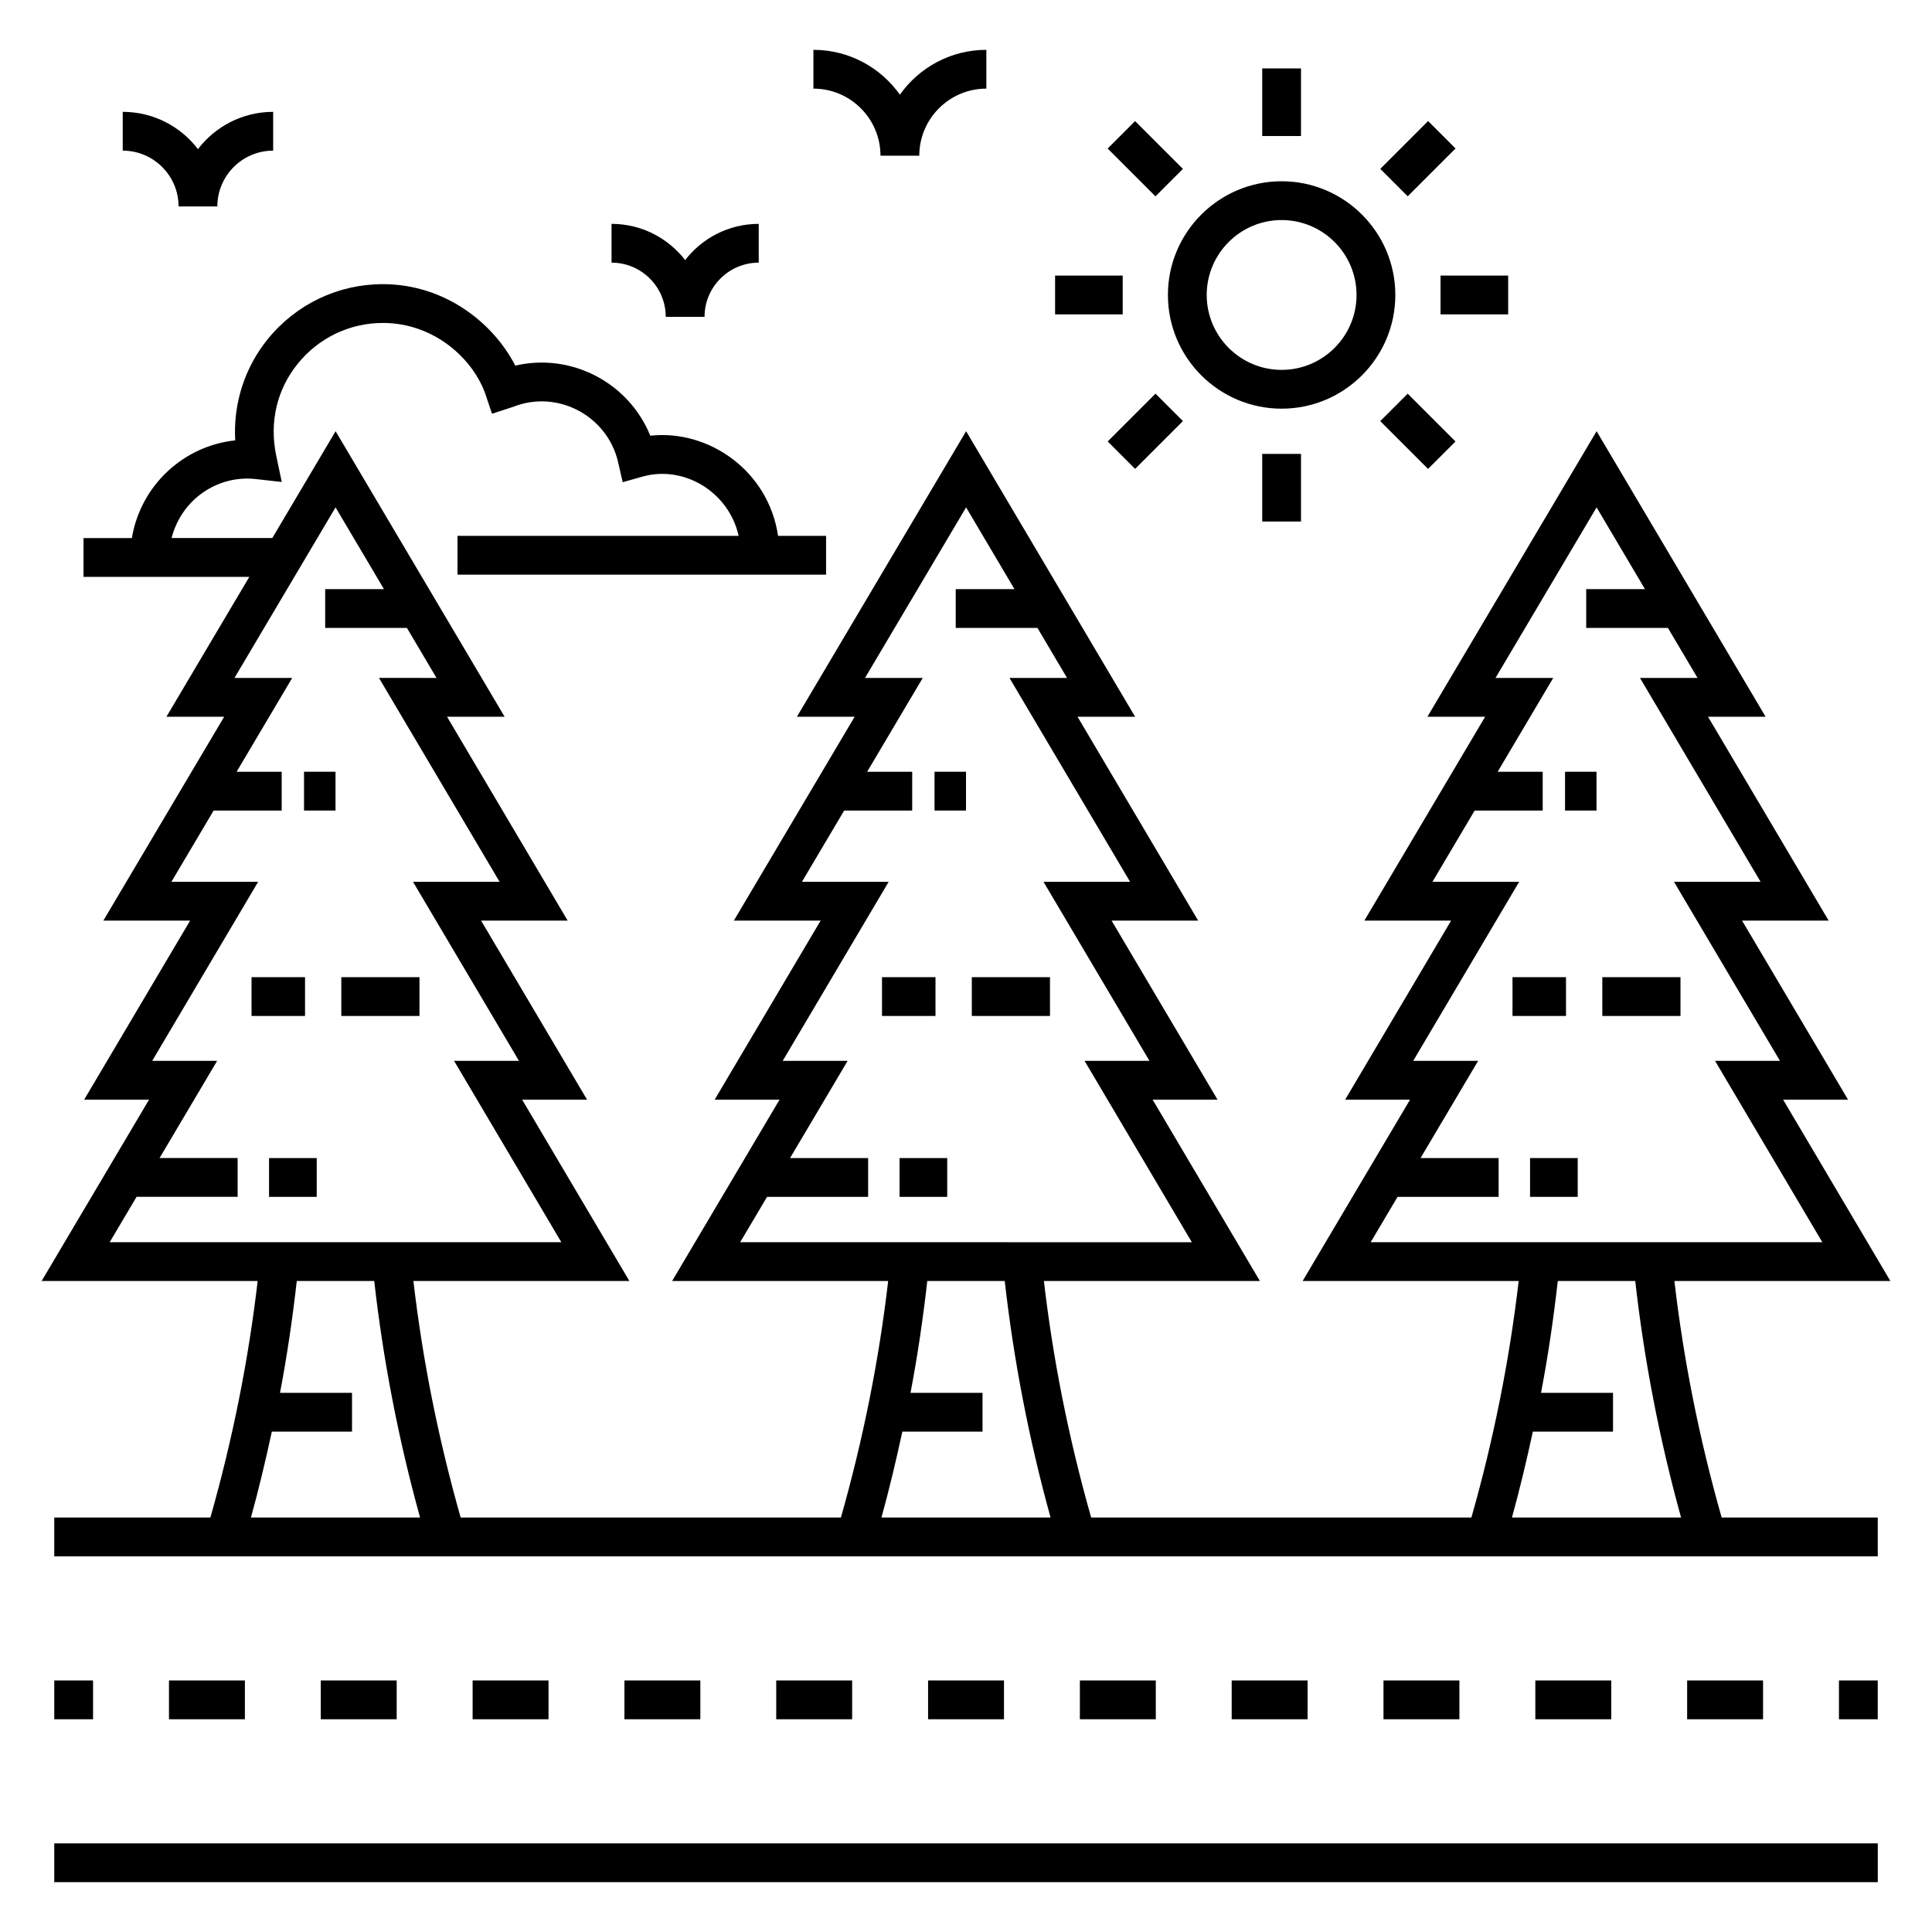 <?xml version="1.0" encoding="UTF-8"?>
<!-- Uploaded to: ICON Repo, www.svgrepo.com, Generator: ICON Repo Mixer Tools -->
<svg fill="#000000" width="800px" height="800px" version="1.1" viewBox="144 144 512 512" xmlns="http://www.w3.org/2000/svg">
 <g>
  <path d="m158.38 589.34h10.281v10.281h-10.281z"/>
  <path d="m550.88 589.34h20.117v10.281h-20.117z"/>
  <path d="m591.11 589.34h20.117v10.281h-20.117z"/>
  <path d="m510.64 589.34h20.117v10.281h-20.117z"/>
  <path d="m188.78 589.34h20.117v10.281h-20.117z"/>
  <path d="m269.25 589.34h20.117v10.281h-20.117z"/>
  <path d="m229.01 589.34h20.117v10.281h-20.117z"/>
  <path d="m470.41 589.34h20.117v10.281h-20.117z"/>
  <path d="m309.48 589.34h20.117v10.281h-20.117z"/>
  <path d="m430.18 589.34h20.117v10.281h-20.117z"/>
  <path d="m349.71 589.34h20.117v10.281h-20.117z"/>
  <path d="m389.95 589.34h20.117v10.281h-20.117z"/>
  <path d="m631.34 589.34h10.281v10.281h-10.281z"/>
  <path d="m158.38 632.51h483.25v10.281h-483.25z"/>
  <path d="m549.48 450.9h12.633v10.281h-12.633z"/>
  <path d="m568.63 402.96h20.715v10.281h-20.715z"/>
  <path d="m544.83 402.96h14.176v10.281h-14.176z"/>
  <path d="m558.75 348.52h8.344v10.281h-8.344z"/>
  <path d="m382.39 450.9h12.633v10.281h-12.633z"/>
  <path d="m401.54 402.96h20.715v10.281h-20.715z"/>
  <path d="m377.74 402.96h14.176v10.281h-14.176z"/>
  <path d="m391.66 348.52h8.344v10.281h-8.344z"/>
  <path d="m212.28 483.48c-2.414 20.805-6.598 41.828-12.523 62.676h-41.379v10.281h483.25v-10.281h-41.371c-5.926-20.84-10.113-41.867-12.523-62.676h57.238l-28.43-48.066h17.203l-28.078-47.445h22.945l-31.969-54.031h15.258l-44.781-75.664-44.836 75.664h15.297l-32.012 54.031h22.996l-28.078 47.445h17.195l-28.473 48.066h57.254c-2.414 20.812-6.598 41.84-12.523 62.676h-100.77c-5.926-20.84-10.113-41.867-12.523-62.676h57.238l-28.43-48.066h17.203l-28.078-47.445h22.945l-31.969-54.031h15.258l-44.781-75.664-44.836 75.664h15.297l-32.012 54.031h22.996l-28.078 47.445h17.195l-28.473 48.066h57.254c-2.414 20.805-6.598 41.828-12.523 62.676h-100.77c-5.93-20.848-10.113-41.875-12.523-62.676h57.238l-28.43-48.066h17.203l-28.078-47.445h22.945l-31.969-54.031h15.258l-44.785-75.664-16.773 28.309-26.699 0.004c2.656-10.355 12.281-16.691 22.141-15.648l7.062 0.785-1.465-6.953c-1.871-8.887 0.164-17.562 5.734-24.426 5.551-6.84 13.762-10.762 22.523-10.762 13.715 0 24.117 9.668 27.297 19.215l1.617 4.852c0.516-0.168 6.133-2.004 5.621-1.836 11.734-4.66 24.988 2.356 27.816 14.703l1.203 5.273 5.203-1.473c11.195-3.16 22.988 4.207 25.527 15.695h-74.508v10.281h97.68v-10.281h-12.727c-2.477-17.062-18.188-28.258-33.855-26.547-5.742-14.125-20.996-22.035-35.785-18.57-5.816-11.352-18.723-21.594-35.086-21.594-11.875 0-22.996 5.309-30.508 14.566-6.148 7.578-9.164 17.102-8.629 26.836-13.379 1.395-24.984 11.605-27.387 25.887l-12.812-0.004v10.281h43.945l-21.969 37.074h15.301l-32.016 54.027h22.996l-28.078 47.445h17.195l-28.473 48.066zm302.09-22.305h26.781v-10.281h-20.691l15.262-25.758h-17.207l28.078-47.445h-22.984l11.188-18.883h18.035v-10.281h-11.941l14.73-24.863h-15.297l26.789-45.203 12.824 21.668h-15.574v10.281h21.66l7.844 13.254h-15.254l31.969 54.031h-22.949l28.078 47.445-17.207-0.008 28.43 48.066h-119.69zm35.852 62.219h21.246v-10.281h-19.078c1.887-9.902 3.328-19.789 4.438-29.633h20.527c2.348 20.809 6.375 41.836 12.145 62.676h-44.816c2.098-7.566 3.887-15.16 5.539-22.762zm-202.94-62.219h26.781v-10.281h-20.691l15.262-25.758h-17.207l28.078-47.445h-22.984l11.188-18.883h18.035v-10.281h-11.941l14.73-24.863h-15.297l26.789-45.203 12.824 21.668h-15.574v10.281h21.66l7.844 13.254h-15.254l31.969 54.031h-22.949l28.078 47.445h-17.199l28.43 48.066-119.7-0.008zm35.848 62.219h21.25v-10.281h-19.082c1.887-9.906 3.328-19.789 4.441-29.633h20.527c2.348 20.809 6.375 41.836 12.145 62.676h-44.816c2.094-7.566 3.887-15.164 5.535-22.762zm-127.81 22.762h-44.816c2.094-7.57 3.887-15.164 5.535-22.762h21.25v-10.281h-19.082c1.887-9.906 3.328-19.789 4.441-29.633h20.527c2.348 20.797 6.371 41.824 12.145 62.676zm-42.906-168.47h-22.988l11.188-18.883h18.035v-10.281h-11.941l14.73-24.863h-15.301l26.789-45.203 12.824 21.668h-15.574v10.281h21.66l7.844 13.254-15.25-0.004 31.969 54.031h-22.949l28.078 47.445h-17.199l28.43 48.066h-119.69l7.121-12.023h26.781v-10.281h-20.688l15.262-25.758-17.207-0.004z"/>
  <path d="m215.3 450.9h12.633v10.281h-12.633z"/>
  <path d="m234.45 402.96h20.715v10.281h-20.715z"/>
  <path d="m210.66 402.96h14.176v10.281h-14.176z"/>
  <path d="m224.57 348.52h8.344v10.281h-8.344z"/>
  <path d="m453.51 222.17c0 16.613 13.516 30.133 30.133 30.133 16.613 0 30.133-13.516 30.133-30.133 0-16.613-13.516-30.133-30.133-30.133s-30.133 13.52-30.133 30.133zm30.133-19.852c10.945 0 19.852 8.906 19.852 19.852 0 10.945-8.906 19.852-19.852 19.852s-19.852-8.906-19.852-19.852c0-10.945 8.906-19.852 19.852-19.852z"/>
  <path d="m478.5 162.13h10.281v17.918h-10.281z"/>
  <path d="m450.21 196.03-12.672-12.668 7.269-7.269 12.672 12.668z"/>
  <path d="m423.61 217.03h17.918v10.281h-17.918z"/>
  <path d="m444.82 268.26-7.269-7.269 12.672-12.672 7.269 7.269z"/>
  <path d="m478.5 264.29h10.281v17.918h-10.281z"/>
  <path d="m522.45 268.27-12.672-12.668 7.269-7.269 12.672 12.668z"/>
  <path d="m525.76 217.03h17.918v10.281h-17.918z"/>
  <path d="m517.06 196.02-7.269-7.269 12.672-12.672 7.269 7.269z"/>
  <path d="m320.43 227.97h10.281c0-7.918 6.445-14.363 14.363-14.363v-10.281c-7.926 0-14.992 3.762-19.504 9.598-4.512-5.832-11.578-9.598-19.504-9.598v10.281c7.922 0 14.363 6.441 14.363 14.363z"/>
  <path d="m191.32 198.71h10.281c0-8.156 6.633-14.789 14.789-14.789v-10.281c-8.117 0-15.348 3.879-19.93 9.879-4.586-6.004-11.816-9.879-19.934-9.879v10.281c8.156 0 14.793 6.633 14.793 14.789z"/>
  <path d="m377.34 185.26h10.281c0-9.801 7.977-17.773 17.773-17.773v-10.281c-9.453 0-17.832 4.699-22.914 11.887-5.086-7.188-13.461-11.887-22.914-11.887v10.281c9.801 0 17.773 7.977 17.773 17.773z"/>
 </g>
</svg>